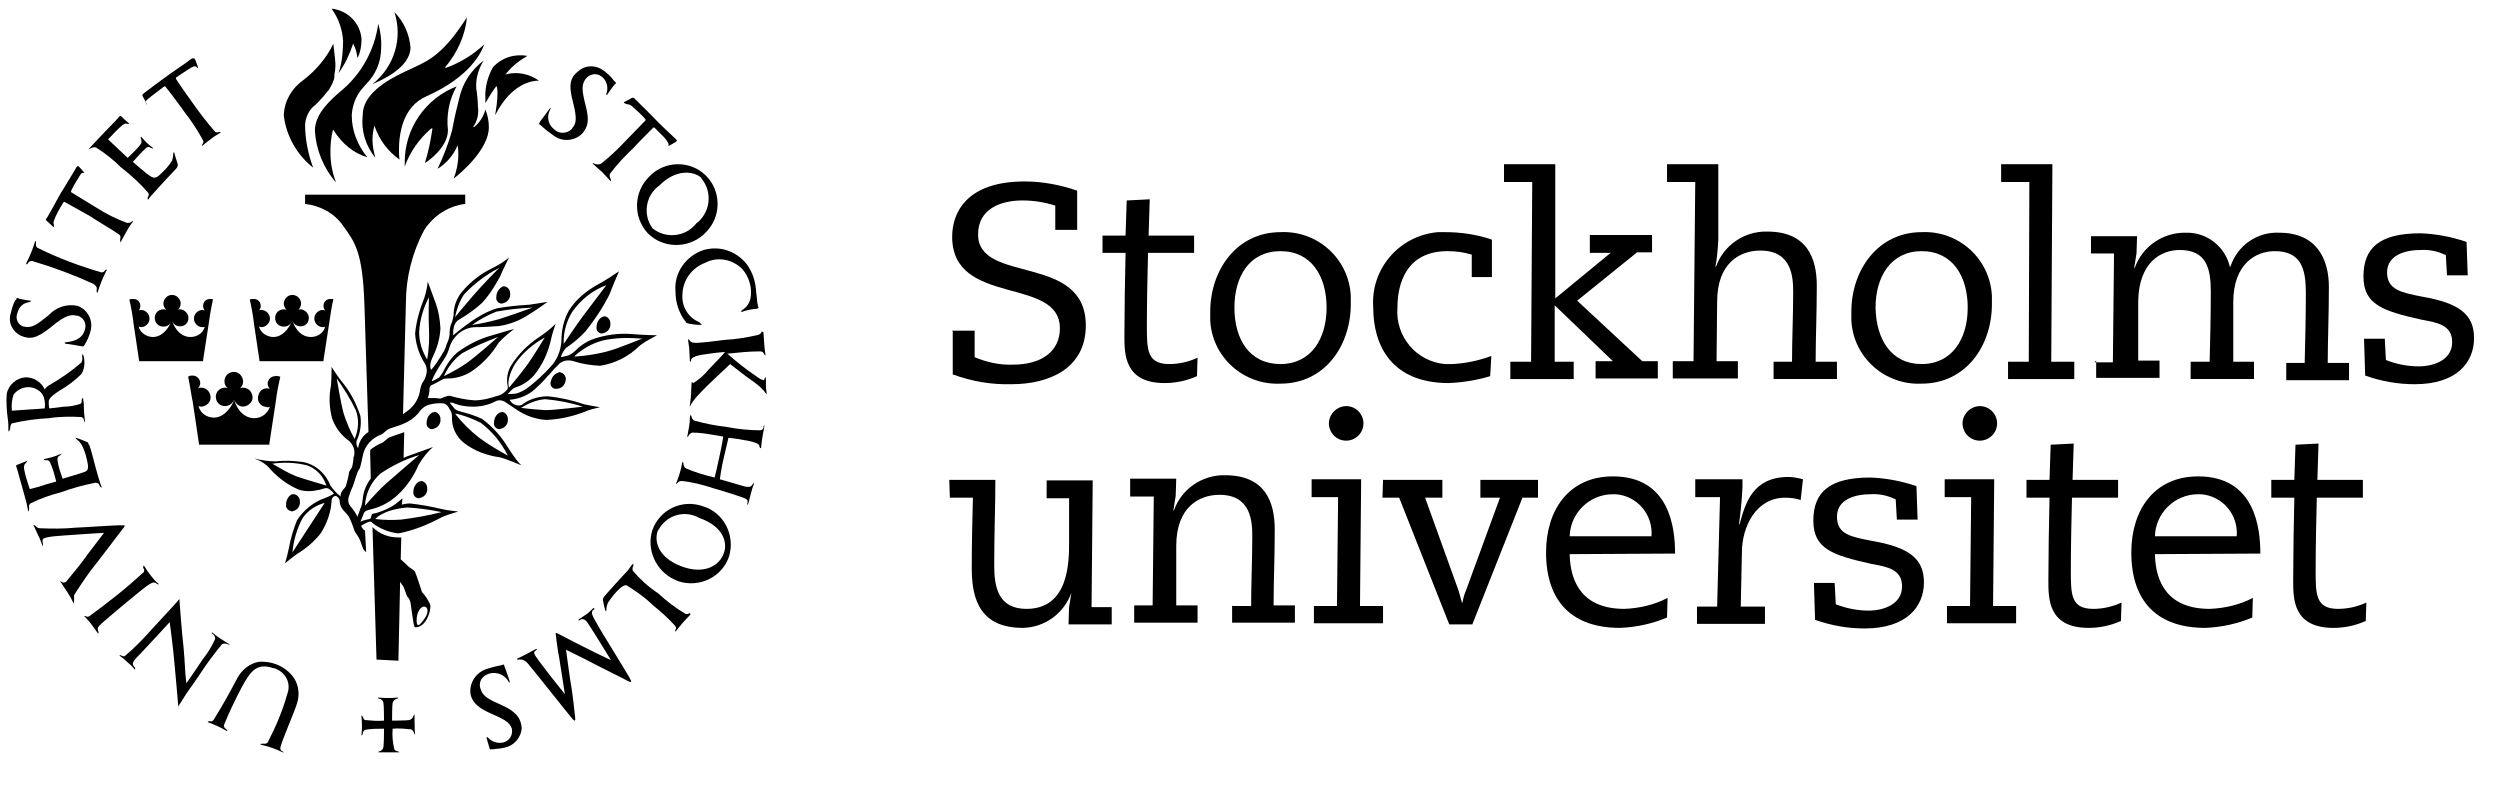 <?xml version="1.0" encoding="utf-8"?>
<!-- Generator: Adobe Illustrator 26.3.1, SVG Export Plug-In . SVG Version: 6.00 Build 0)  -->
<svg version="1.1" id="Logotyper" xmlns="http://www.w3.org/2000/svg" xmlns:xlink="http://www.w3.org/1999/xlink" x="0px" y="0px"
	 viewBox="0 0 434 138.9" style="enable-background:new 0 0 434 138.9;" xml:space="preserve">
<g id="Group_33" transform="translate(-337.004 -221)">
	<g id="Group_27" transform="translate(143.967)">
		<path id="Path_1187" d="M299.9,235.3c0.1,0.1,0.1,0.2-0.1,0.3c-0.2,0.2-1.3,1.7-1.4,1.9c-0.1,0.1-0.1-0.1-0.1-0.2
			c0.4-1.1,0.1-2.3-0.8-3c-0.9-0.7-2.1-0.5-2.8,0.4c0,0,0,0,0,0c-0.7,1-0.7,1.9,0,4.6c0.7,2.7,0.4,3.7-0.6,4.9
			c-1.3,1.3-3.5,1.5-5,0.3c-2-1.4-2-1.7-2.3-1.8c-0.2-0.1-0.2-0.3,0-0.6c0.3-0.4,1.5-2,1.7-2.3c0.1-0.2,0.2,0,0,0.3
			c-0.6,1.2-0.3,2.6,0.8,3.4c0.8,0.8,2.2,0.7,3-0.1c0-0.1,0.1-0.1,0.1-0.2c0.6-0.7,0.9-1.4,0.1-4.5c-0.9-3.3-0.3-4.4,1-5.4
			c1.3-1.1,3.1-1,4.4,0c0.5,0.4,1,0.8,1.4,1.3c0.2,0.2,0.2,0.3,0.3,0.4C299.9,235.3,299.9,235.2,299.9,235.3z"/>
		<path id="Path_1188" d="M195.9,272.8c0-0.1,0.2-0.1,0.3,0c0.7,0.2,1.4,0.3,2.1,0.4c0.4,0-0.2,0.3-0.4,0.3c-0.5,0.1-1.5,0.4-1.9,2
			c-0.3,0.9,0.2,1.9,1.1,2.2c0.1,0,0.1,0,0.1,0c1.4,0.3,2.2-0.3,4.3-2c1.3-1.4,3.2-2,5-1.6c1.7,0.6,2.7,2.4,2.3,4.2
			c-0.2,0.9-0.6,1.8-1.1,2.6c-0.1,0.2-0.2,0.3-0.6,0.2c-0.5-0.1-2.2-0.4-2.5-0.4c-0.6-0.1-0.3-0.3,0-0.3c0.9-0.1,2.8-0.4,3.2-2.3
			c0.3-1-0.3-2-1.3-2.3c-0.1,0-0.1,0-0.2,0c-0.9-0.2-1.8-0.2-4.3,1.9c-2.7,2.2-3.8,2.2-5.3,1.6c-1.5-0.7-2.3-2.3-1.8-3.9
			c0.2-0.8,0.4-1.6,0.8-2.3C195.9,273.1,195.9,272.9,195.9,272.8z"/>
		<path id="Path_1189" d="M278.2,351.1c-0.2,0-0.2-0.2-0.2-0.3c0,0-0.5-1.6-0.5-1.7c0-0.1,0.1-0.2,0.2-0.1c0.7,0.8,1.7,1.1,2.7,0.9
			c1.1-0.3,1.7-1.3,1.5-2.4c-0.4-1.2-1.5-1.7-4-2.8c-2.2-1-3-2.1-3.2-3.3c-0.2-1.9,1-3.7,2.9-4.3c1.9-0.6,2.3-0.5,2.7-0.7
			c0.3-0.2,0.3,0.4,0.4,0.5c0.2,0.5,0.7,2,0.8,2.3c0.1,0.3-0.1,0.4-0.2,0.1c-0.6-1.1-1.9-1.7-3.2-1.4c-1.7,0.5-1.9,1.7-1.7,2.5
			c0.3,0.9,0.4,1.6,3.5,2.9c3,1.3,3.6,2.6,3.7,4.1c-0.1,1.7-1.4,3.1-3,3.4c-0.5,0.1-1,0.2-1.5,0.2c-0.2,0-0.4,0.1-0.5,0.1
			C278.3,351,278.3,351.1,278.2,351.1z"/>
		<path id="Path_1190" d="M301.4,238.7c0.4-0.2,0.9-0.4,1.3-0.7c0.2-0.1,0.5,0,0.6,0.2c0.1,0.1,2.8,2.8,3.4,3.4
			c0.7,0.8,3.1,3,3.4,3.3s0.6,0.5,0.3,0.7c-0.3,0.2-1,0.6-1.2,0.7c-0.2,0.1-0.1,0-0.1-0.2c0-0.2-0.2-0.6-0.8-1.3
			c-0.7-0.7-1.5-1.5-1.6-1.6c-0.1-0.1-0.2-0.1-0.3,0c-0.2,0.2-2.9,2.9-3.4,3.5c-1.5,1.4-2.9,2.9-4.1,4.5c-0.1,0.6,0.1,0.7,0.1,0.8
			c0.1,0.1,0.2,0.6,0,0.4c-0.2-0.2-1.3-1.4-1.5-1.6c-0.3-0.2-1.3-1.2-1.5-1.3c-0.2-0.2,0-0.2,0.2-0.1c0.4,0.2,0.8,0.2,1.2,0
			c1.5-1.2,2.9-2.5,4.2-3.9c0.4-0.4,3.3-3.4,3.4-3.5c0.1-0.1,0.2-0.2,0-0.4c-0.7-0.8-1.5-1.5-2.3-2.2c-0.2-0.2-0.5-0.3-0.8-0.3
			C301.5,238.9,301.2,238.9,301.4,238.7z"/>
		<path id="Path_1191" d="M202.3,260.4c-0.3-0.3-0.9-0.8-1.2-1.1c-0.2-0.1-0.1-0.3,0.1-0.5c0.1-0.1,2-3.6,2.4-4.3
			c0.6-0.9,2.3-3.8,2.5-4.1c0.2-0.4,0.4-0.7,0.6-0.5c0.3,0.3,0.6,0.6,0.9,1c0.2,0.2,0.1,0.1-0.2,0.1s-0.5,0.5-1,1.3
			c-0.4,0.6-0.7,1.2-1,1.8c-0.1,0.2,0,0.3,0.2,0.4c0.2,0.1,3.4,2.1,4.1,2.5c1.7,1.1,3.5,2,5.4,2.7c0.6,0,0.6-0.1,0.7-0.2
			c0.2-0.1,0.5-0.2,0.3,0c-0.4,0.5-0.8,1.1-1.1,1.7c-0.3,0.5-0.9,1.6-1,1.8s-0.1-0.1-0.1-0.4c0-0.3,0.2-0.6-0.2-0.9
			c-0.8-0.6-4.4-2.7-4.9-3.1c-0.5-0.3-4.1-2.3-4.3-2.4c-0.2-0.1-0.3-0.3-0.5,0c-0.6,1-1.2,2-1.6,3.1c-0.1,0.2-0.1,0.5,0,0.7
			C202.4,260.4,202.4,260.5,202.3,260.4z"/>
		<path id="Path_1192" d="M218.5,239.1c-0.2-0.5-0.4-0.9-0.7-1.4c-0.1-0.2-0.1-0.2,0.2-0.5c0.1-0.1,3.3-2.5,3.9-2.9
			c0.9-0.7,3.8-2.6,4.1-2.9c0.3-0.3,0.7-0.4,0.9-0.1c0.1,0.3,0.5,1.2,0.5,1.4c0.1,0.3,0,0.1-0.3-0.1c-0.2-0.2-0.5-0.1-1.3,0.4
			c-0.8,0.5-2,1.3-2.1,1.4c-0.2,0.1-0.1,0.1-0.1,0.3c0.2,0.4,2.3,3.4,2.9,4.2c1.2,1.7,2.5,3.4,3.9,5c0.2,0.1,0.5,0.1,0.7,0
			c0.2,0,0.4,0,0.1,0.2s-1.2,0.7-1.5,1c-0.3,0.2-1.1,0.8-1.4,1.1c-0.3,0.3-0.2,0-0.1-0.2s0.3-0.3,0-0.8c-0.9-1.6-1.9-3.2-3.1-4.7
			c-0.3-0.5-3.1-4.2-3.3-4.4c-0.1-0.1-0.1-0.2-0.4,0c-0.2,0.2-2.4,1.8-2.7,2.1c-0.2,0.2-0.4,0.3-0.4,0.6
			C218.6,238.9,218.6,239.3,218.5,239.1z"/>
		<path id="Path_1193" d="M315.6,251.5c2.7,2.7,2.7,7.2-0.1,9.9c-0.1,0.1-0.3,0.3-0.4,0.4c-2.8,2.4-7,2.3-9.6-0.3
			c-2.6-2.8-2.5-7.2,0.3-9.9c2.6-2.7,7-2.8,9.7-0.2C315.5,251.4,315.6,251.5,315.6,251.5z M307.5,253.2c-2.4,1.7-2.9,5.1-1.2,7.4
			c0,0.1,0.1,0.1,0.1,0.1c2.3,1.8,5.7,1.4,7.5-0.9c2.4-1.8,2.9-5.3,1-7.7c-0.1-0.1-0.1-0.2-0.2-0.3
			C313.4,250.7,310.4,250.3,307.5,253.2L307.5,253.2z"/>
		<path id="Path_1194" d="M319.6,317.6c-1.2,3.6-5.2,5.5-8.8,4.3c-0.2-0.1-0.5-0.2-0.7-0.3c-3.2-1.5-4.9-5.2-3.8-8.6
			c1.3-3.6,5.2-5.4,8.8-4.1C318.7,310,320.7,313.9,319.6,317.6z M314.4,310.9c-2.5-1.4-5.6-0.5-7,2c-0.1,0.1-0.1,0.2-0.2,0.3
			c-0.6,1.8,0.1,4.6,4.1,6.1c3.9,1.5,6.8,0,7.5-2.6C319.1,315.7,319.2,312.6,314.4,310.9z"/>
		<path id="Path_1195" d="M314.5,277.4c-0.6,0-1.2-0.1-1.8-0.2c-0.4-0.1-0.5-0.1-0.6-0.3c-1.2-1.5-1.8-3.4-1.8-5.3
			c-0.3-3.2,1.8-6.2,4.9-7.2c2.8-0.8,5.7,0.2,7.5,2.5c1,1.4,1.5,3,1.6,4.7c0.1,1,0.2,1.6,0.2,1.9c0.1,0.5,0.1,0.7,0.2,0.8
			c0.1,0.1-0.1,0.3-0.3,0.3c-0.2,0-1,0.1-1.4,0.2c-0.3,0.1-0.9,0.2-1,0.3c-0.4,0.1-0.4,0-0.1-0.3c0.7-0.4,1.2-1.1,1.4-1.9
			c0.4-1.8-0.2-3.8-1.4-5.2c-1.7-1.7-4.3-2.2-6.4-1.1c-2.4,0.9-4,3.1-4,5.7c-0.1,2,1.1,3.9,2.9,4.6
			C314.8,277.3,315.1,277.4,314.5,277.4z"/>
		<path id="Path_1196" d="M325.6,279.1c0,0.5,0.2,2.9,0.3,3.3c0.1,0.5-0.1,0.3-0.2,0.1c-0.1-0.3-0.3-0.5-0.7-0.5
			c-1.9,0-3.8,0.2-5.7,0.4c1.6,1.4,3.2,2.7,5,3.9c0.4,0.3,0.8,0.6,1.3,0.7c0.1,0,0.1,0.1,0.1-0.1c0.1-0.2,0.3-0.9,0.3,0.1
			c0,0.3,0,1,0,1.2s0.1,0.7,0.1,0.8c0.1,0.6,0,0.5-0.4-0.1c-0.7-0.8-1.6-1.5-2.5-2.1c-0.5-0.3-3.4-2.6-3.4-2.6s-4.3,4-5.1,4.9
			c-0.6,0.6-1.2,1.3-1.7,2.1c-0.1,0.3-0.3,0.5-0.2,0.2c0-0.2,0.2-1.4,0.2-1.9c0-0.4,0.1-1.8,0.1-2c0-0.3,0.1-0.1,0.3,0
			c1-0.6,1.9-1.4,2.7-2.4c1-1,2.7-2.8,2.8-3c-1.4,0.1-2.8,0.3-4.1,0.5c-0.5,0.1-1,0.2-1.5,0.5c-0.2,0.1-0.3,0.3-0.3,0.5
			c0,0.2-0.2,0.3-0.2,0c0-0.2-0.1-1.4-0.1-1.9c0-0.4-0.2-1.4-0.2-1.6s0.1-0.3,0.2-0.1c0.1,0.2,0.2,0.3,0.4,0.4
			c0.5,0.2,1.1,0.2,5.8-0.4c1.9-0.1,3.7-0.4,5.5-0.8c0.5-0.1,0.8-0.3,0.9-0.7C325.4,278.8,325.6,278.3,325.6,279.1z"/>
		<path id="Path_1197" d="M325.7,295.2c-0.1,0.4-0.5,2.7-0.5,3.2c0,0.5-0.2,0.5-0.3,0.2c0-0.3-0.2-0.5-0.4-0.6
			c-0.7-0.3-1.5-0.5-2.3-0.6c-1.6-0.3-2.7-0.4-2.7-0.4s-0.5,2.1-0.8,3.4c-0.4,1.6-0.7,3.8-0.7,3.8l3.1,0.9c0.8,0.2,2.1,0.8,2.5,0.1
			c0.3-0.5,0.5-0.4,0.2,0.1c-0.1,0.2-0.7,2.4-0.8,2.9c-0.2,0.8-0.3,0.3-0.2,0.1c0-0.2,0.2-0.5-0.5-0.8c-0.7-0.3-3.2-1.1-5.3-1.7
			c-1.8-0.6-3.7-1.1-5.6-1.3c-0.5,0-0.6,0.2-0.7,0.3c-0.2,0.2-0.5,0.3-0.2-0.1c0.4-1,0.7-2,0.9-3c0.1-1,0.3-0.3,0.3-0.1
			c0,0.3,0.2,0.6,0.4,0.7c1.6,0.7,3.3,1.2,5,1.6c0,0,0.5-2,0.8-3.5c0.4-1.8,0.7-3.6,0.7-3.6s-1-0.2-1.7-0.3
			c-1.2-0.2-2.4-0.4-3.7-0.4c-0.3,0.1-0.5,0.3-0.6,0.5c-0.1,0.2-0.4,0.5-0.2-0.1c0.2-1,0.4-2,0.4-2.9c0-0.8,0.3-0.5,0.3-0.2
			c0,0.2,0.2,0.4,0.4,0.6c1.8,0.5,3.7,0.9,5.6,1.1c2,0.4,4,0.6,6,0.6c0.5-0.2,0.4-0.3,0.5-0.5C325.5,294.9,325.8,294.6,325.7,295.2z
			"/>
		<path id="Path_1198" d="M312.7,327.9c-0.8,0.8-1.5,1.6-2.2,2.5c-0.3,0.5-0.3,0.1-0.2-0.1c0.2-0.3,0.1-0.4-0.1-0.7
			c-1.2-1.3-2.5-2.5-3.9-3.6c-1.3-1.3-2.9-2.4-4.5-3.4c-0.3,0-0.5,0-1.1,0.5c-0.8,0.7-1.5,1.6-2.1,2.5c-0.2,0.4-0.3,0.9-0.3,1.3
			c0,0.3-0.1,0.3-0.2,0c-0.2-0.6-0.3-1.2-0.4-1.8c0-0.2,0.1-0.4,0.2-0.5c0.3-0.4,3.1-3.5,3.5-3.9c0.5-0.5,0.9-1,1.3-1.6
			c0.3-0.4,0.3-0.1,0.3,0.1c-0.2,0.3-0.2,0.6-0.1,0.9c1.3,1.5,2.7,2.8,4.4,3.9c1.5,1.4,3.1,2.6,4.8,3.6c0.2,0,0.5,0,0.6-0.2
			C312.8,327.5,313.1,327.6,312.7,327.9z"/>
		<path id="Path_1199" d="M295.9,327.8c0.1,0.4,1.5,2.8,3,5.2c1.5,2.5,3.2,5.2,3.4,5.6c0.4,0.8,0.5,1-0.3,0.6
			c-1.1-0.6-5.6-2.8-6.3-3.2c-0.7-0.4-4.4-2.2-4.4-2.2s0.8,6,0.9,6.3c0.1,0.3,0.7,5.3,0.7,5.6s0,0.6-0.4,0.2
			c-0.4-0.4-7.5-9.4-7.9-9.8c-0.3-0.3-0.6-0.5-1-0.6c-0.2,0-0.4,0-0.6,0c-0.2,0.1-0.3-0.1-0.1-0.2c0.3-0.1,2.8-1.4,3.1-1.6
			c0.2-0.1,0.4,0,0.1,0.2c-0.3,0.2-0.4,0.3-0.3,0.6c0.2,0.7,5.3,7,5.3,7s-0.9-5.7-1-6.4c-0.2-0.7-0.6-4.1-0.6-4.1s0-0.2,0.2-0.1
			c0.2,0.1,5.2,2.7,5.7,2.9c0.5,0.3,3.7,1.8,3.7,1.8s-2.8-4.6-4-6.4c-0.2-0.3-0.4-0.6-0.8-0.7c-0.4-0.1-0.5,0.1-0.7,0.2
			c-0.1,0.1-0.3-0.1,0.1-0.3c0.4-0.3,0.8-0.5,1.2-0.8c0.3-0.2,1-0.9,1.1-1c0.1-0.1,0.3,0,0.2,0.2
			C295.8,326.9,295.7,327.4,295.9,327.8z"/>
		<path id="Path_1200" d="M265,345.1c0,0.2,0,3,0.1,3.3c0,0.2-0.1,0.1-0.2-0.2c-0.1-0.3-0.3-0.5-0.6-0.6c-1-0.1-2.1-0.2-3.1-0.1
			c-0.1,1.2,0,2.4,0.3,3.6c0.3,0.3,0.4,0.3,0.5,0.3c0.1,0,0.5,0.2,0.3,0.2c-0.4,0-2.8,0-3.4,0c-0.4,0-0.2-0.1,0.1-0.2
			s0.5-0.3,0.6-0.7c0.1-1.1,0.1-2.2,0.1-3.2c-1.1,0-2.2,0-3.3,0.2c-0.2,0.1-0.4,0.4-0.4,0.7c0,0.2-0.3,0.4-0.2,0.1c0.1-1,0.1-2,0-3
			c-0.1-0.4,0-0.3,0.2-0.1c0.2,0.3,0.1,0.5,0.4,0.6c1.1,0.1,2.2,0.2,3.3,0.1c0,0,0-2.7-0.1-3.1c-0.1-0.4-0.3-0.6-0.7-0.7
			c-0.2,0-0.4-0.2-0.1-0.2c1.1,0.1,2.2,0.1,3.2,0c0.3,0,0.1,0.2-0.1,0.2c-0.3,0.1-0.6,0.3-0.7,0.7c-0.1,0.4-0.1,3.1-0.1,3.1
			s2.5,0,3-0.1c0.3-0.1,0.6-0.3,0.7-0.7C264.9,345.1,265.1,344.9,265,345.1z"/>
		<path id="Path_1201" d="M242.1,351.6c-1.2-0.6-2.4-1-3.7-1.3c-0.4-0.1,0-0.2,0.2-0.2c0.3,0,0.6,0.1,0.9-0.2
			c1.4-2.7,2.6-5.5,3.4-8.4c0.7-1.8-0.2-3.7-2-4.4c-0.1-0.1-0.3-0.1-0.4-0.1c-2.9-1-4,0.5-5.6,3.5c-1.1,2.1-2.1,4.2-3,6.4
			c0,0.2,0.1,0.5,0.3,0.6c0.3,0.2,0.4,0.5,0.2,0.4c-1-0.6-2.1-1.1-3.2-1.5c-0.2-0.1-0.1-0.2,0.3-0.2c0.3,0.1,0.4,0,0.6-0.2
			c1.5-2.4,2.9-4.9,4.2-7.4c0.8-1.4,2.1-2.4,3.6-2.7c2.4-0.2,4.7,0.8,6.1,2.7c0.9,1.3,1.1,3,0.6,4.5c-0.3,1.2-2.9,7-2.9,7.8
			c0,0.2,0.1,0.4,0.3,0.5C242.3,351.5,242.4,351.7,242.1,351.6z"/>
		<path id="Path_1202" d="M224,343.8c0,0-0.5-5.9-0.7-7.9c-0.2-2.4-0.8-6.9-0.8-6.9s-4.6,5-5.2,5.6c-0.6,0.6-1.2,1.2-1.2,1.6
			c0,0.2,0.1,0.5,0.3,0.6c0.1,0.1,0.2,0.5,0,0.4c-0.4-0.5-0.8-0.9-1.3-1.3c-0.4-0.4-0.8-0.7-1.2-1c-0.3-0.2,0.1-0.2,0.2-0.1
			c0.2,0.1,0.4,0.2,0.6,0.1c1.8-1.5,3.4-3.2,5-5c1.2-1.3,4-4.3,4.3-4.7c0.2-0.3,0.2-0.2,0.2,0.1c0,0.4,0.5,6.4,0.6,7.1
			c0.1,0.6,0.4,4.7,0.4,5.2c0,0.5,0.2,2,0.2,2s2.1-3,2.8-4.1c0.9-1.1,1.6-2.3,2.2-3.6c0-0.4-0.2-0.7-0.5-0.9c-0.1-0.1-0.2-0.3,0-0.2
			c0.9,0.8,1.9,1.4,2.9,2c0.4,0.2-0.2,0.1-0.3,0c-0.3-0.1-0.6-0.1-0.9,0c-1.3,1.6-2.6,3.3-3.7,5c-0.5,0.8-2.1,3-2.5,3.6
			c-0.4,0.6-1.2,1.9-1.4,2.2C224.1,344.2,224,344.2,224,343.8z"/>
		<path id="Path_1203" d="M218.1,319.3c0.3,0.5,0.7,1.1,1.1,1.6c0.4,0.5,0.8,1,1.3,1.4c0.3,0.2-0.1,0.2-0.3,0
			c-0.2-0.2-0.5-0.3-1.2,0.1c-0.9,0.5-8.4,6.8-8.7,7.2c-0.4,0.4-0.3,0.6-0.2,1c0.1,0.3,0,0.5-0.1,0.3c-0.7-1-1.4-2-2.2-2.8
			c-0.3-0.2,0-0.2,0.2-0.1c0.2,0.1,0.3,0.1,0.5,0c3.3-2.4,6.5-4.9,9.5-7.7c0.1-0.2,0.1-0.5-0.1-0.7
			C217.9,319.4,217.9,319,218.1,319.3z"/>
		<path id="Path_1204" d="M211.5,268c-0.6,1.2-1.1,2.4-1.5,3.7c-0.1,0.3-0.2,0-0.2-0.3c0.1-0.4,0.1-0.6-0.5-1.1
			c-3.5-1.6-7-2.9-10.7-4c-0.3,0-0.6,0.1-0.7,0.4c-0.1,0.2-0.4,0.3-0.3,0c0.6-1.2,1.1-2.4,1.5-3.7c0.1-0.4,0.2,0,0.2,0.2
			c-0.1,0.3,0,0.6,0.2,0.8c3.6,1.8,7.4,3.2,11.2,4.3c0.5-0.1,0.4-0.2,0.6-0.4C211.4,267.8,211.8,267.7,211.5,268z"/>
		<path id="Path_1205" d="M208.2,317.3l2.9-3.8c0,0-5,0.3-6.1,0.4c-1.1,0.1-4.2,0.2-4.5,0.7c-0.2,0.3,0,0.7,0,0.8
			c0,0.2,0,0.6-0.1,0.3c-0.1-0.2-0.4-1.2-0.8-1.9c-0.3-0.6-0.6-1.4-0.7-1.5c-0.2-0.2,0.1-0.2,0.3,0c0.2,0.2,0.4,0.4,0.7,0.4
			c2.1,0.1,4.2,0.1,6.3-0.1c0.9,0,7.5-0.5,8.1-0.4c0.3,0,0.6-0.1,0.2,0.4c-0.2,0.3-4.2,5.5-4.5,5.9c-1.5,1.8-2.8,3.8-4.1,5.8
			c0,0.3,0,0.5,0,0.8c0,0.2,0,0.8-0.1,0.6c-0.6-1.3-1.4-2.4-2.2-3.6c-0.3-0.4,0.1-0.1,0.3,0c0.2,0.1,0.4,0,0.6-0.1
			C205.8,320.4,207.1,318.9,208.2,317.3z"/>
		<path id="Path_1206" d="M208.6,298.4c0.2,0.5,0.8,2.9,1.1,4c0.1,0.4,0.8,2.8,1,3.2c0.1,0.2-0.3-0.1-0.4-0.3c0-0.2-0.1-0.3-0.3-0.4
			c-0.1-0.1-0.3-0.1-0.4-0.1c-2,0.4-3.9,0.9-5.8,1.6c-1.9,0.5-3.7,1.1-5.5,2c-0.2,0.2-0.3,0.5-0.2,0.8c0,0.2-0.1,0.9-0.2,0.4
			c-0.1-0.7-0.3-1.5-0.5-2.2c-0.3-1-1.4-5.1-1.5-5.3c-0.1-0.2-0.1-0.3,0.1-0.4c0.5-0.2,1-0.4,1.5-0.6c0.4-0.2,0.2,0.1,0,0.3
			c-0.2,0.2-0.3,0.3-0.3,0.9c0.2,1.2,0.6,2.4,1,3.6c0,0,1.7-0.4,2.2-0.6s2.4-0.7,2.4-0.7c-0.3-1.2-0.6-2.3-1.1-3.4
			c-0.3-0.4-0.4-0.3-0.7-0.3c-0.2,0-0.5-0.1-0.3-0.2c1-0.2,2-0.5,2.9-0.9c0.3-0.2,0,0.2-0.2,0.3c-0.3,0.1-0.4,0.4-0.4,0.7
			c0.1,0.6,0.2,1.2,0.4,1.8c0.1,0.3,0.5,1.5,0.5,1.5s3.1-0.9,3.6-1.1c0.5-0.2,0.9-0.2,0.8-1.3c-0.2-1.2-0.5-2.4-1.1-3.5
			c-0.2-0.3-0.4-0.6-0.7-0.8c-0.1-0.1-0.5-0.4-0.3-0.4c0.7,0.2,1.4,0.5,2.1,0.8C208.4,298.1,208.5,298.3,208.6,298.4z"/>
		<path id="Path_1207" d="M223.6,250.3c-0.4,0.4-3.1,3.3-3.8,4.1c-0.3,0.3-0.9,1-1,1.2c-0.1,0.2-0.2-0.2-0.1-0.4
			c0.2-0.2,0.2-0.5,0.1-0.7c-1.4-1.6-3-3.1-4.7-4.4c-1.3-1.3-2.8-2.5-4.4-3.5c-0.3-0.1-0.6,0-0.8,0.1c-0.2,0.1-0.6,0.3-0.3,0
			c0.3-0.3,0.7-0.8,1.4-1.5c0.7-0.8,3.6-3.7,3.7-3.9c0.1-0.2,0.2-0.2,0.4-0.1c0.4,0.4,0.7,0.7,1.2,1.1c0.4,0.3,0,0.2-0.2,0.2
			c-0.2-0.1-0.3-0.1-0.8,0.2c-0.9,0.8-1.7,1.6-2.5,2.5l3.4,3.2c0,0,2.4-2.2,2.4-2.7c0-0.2,0-0.4-0.1-0.6c-0.1-0.2,0-0.5,0.1-0.3
			c0.6,0.7,1.2,1.3,1.9,1.8c0.3,0.2-0.1,0.2-0.2,0.1c-0.3-0.1-0.3-0.3-0.8-0.1c-0.9,0.8-1.6,1.6-2.4,2.5c0,0,2.4,2.1,2.9,2.4
			c0.6,0.4,1,0.5,1.6,0c0.9-0.8,1.7-1.6,2.3-2.6c0.1-0.3,0.2-0.7,0.2-1.1c0-0.2,0.1-0.5,0.2-0.3c0,0.2,0.5,1.7,0.6,2
			C223.9,250,223.8,250,223.6,250.3z"/>
		<path id="Path_1208" d="M207.6,291.9c0,0.3,0.1,1.7,0.2,2.3c0.1,0.3-0.2-0.1-0.2-0.3c0-0.2-0.2-0.4-0.4-0.5
			c-1.9-0.1-3.8-0.1-5.7,0.2c-2.1,0.1-4.3,0.4-6.4,0.9c-0.2,0.2-0.3,0.5-0.3,0.9c0,0.2-0.3,0.8-0.3,0.3c0-0.3,0-1.5-0.1-1.9
			c-0.2-1.5-0.3-3-0.2-4.4c0.3-1.6,1.7-2.8,3.3-2.9c1.4,0,2.7,0.8,3.3,2.1c0.2-0.3,0.5-0.6,0.9-0.8c1.9-1.1,3.8-2.4,5.5-3.9
			c0.1-0.3,0.2-0.6,0.1-0.9c0-0.5,0.1-0.9,0.3,0c0.2,1,0.1,2-0.4,2.9c-1.1,1.1-2.4,2.1-3.8,2.9c-0.6,0.4-1.9,1.2-1.9,1.9
			c0,0.4,0,0.8,0.1,1.2c0,0,2-0.2,2.5-0.3c1,0,2-0.2,2.9-0.5c0.2-0.1,0.3-0.4,0.2-0.6c0-0.2,0.3-0.8,0.3,0
			C207.6,290.8,207.6,291.6,207.6,291.9z M199.6,288.7c-1.4-0.9-3.2-0.5-4.2,0.8c-0.3,0.9-0.4,1.8-0.3,2.8l2.8-0.2
			c0.4,0,2.9-0.2,2.9-0.2S201.2,289.6,199.6,288.7L199.6,288.7z"/>
		<path id="Path_1209" d="M256.8,248.3c-1.7-2.1-2.7-4.6-2.7-7.3c0.1-1.7,0.7-3.3,1.8-4.6l0.7-0.8c1.6-1.6,2.6-3.8,2.6-6.2
			c0.1-1.4-0.1-2.9-0.5-4.3c-0.6,4.6-3,8.9-6.6,11.8c-1.6,1.4-4.4,3.8-4.4,6.8c0.2,3.3,1.5,6.5,3.7,9c-0.7-1.7-1-3.5-1-5.3
			c0-1.2,0.1-2.5,0.4-3.7l0.1-0.2l0.1,0.2C252.4,245.9,254.4,247.6,256.8,248.3z"/>
		<path id="Path_1210" d="M257.7,235.6c1.4-0.6,6.6-2.8,6.6-6.4c-0.2-2.3-1.2-4.5-2.8-6.1C263,227.6,261.5,232.6,257.7,235.6z"/>
		<path id="Path_1211" d="M277.1,228.7c-1.9,1.8-4.2,3.2-6.7,4.1l-0.1-0.1c2.1-2.5,3.5-5.5,3.8-8.7c-4.1,6.4-6.6,7.5-9.4,8.8
			l-1.3,0.6c-3.4,1.6-7.4,4-7.4,7.6c-0.3,2.7,0.5,5.3,2.2,7.4c-0.3-1.1-0.5-2.1-0.5-3.2c0-0.7,0.1-1.5,0.3-2.2l0.1-0.3l0,0.3
			c0.8,2.3,2.3,4.3,4.3,5.7c-0.1-0.6-0.1-1.2-0.1-1.7c0-2.7,0.6-7.5,4.8-9.3C274.7,234.3,276.6,230.1,277.1,228.7z"/>
		<path id="Path_1212" d="M270.8,243.6c-0.3-2.6,0.2-5.3,1.5-7.6c-5.4,2.1-9,7.3-9,13.1c0,0.3,0,0.6,0,0.8c0.9-2.5,2.5-4.8,4.6-6.6
			l0.1,0l0.1,0c0,0,0,0,0,0.1c-0.3,2-0.7,4-1.3,5.9C267.5,248.9,270.8,246.5,270.8,243.6z"/>
		<path id="Path_1213" d="M277.9,243.1c0-1.1-0.2-2.1-0.6-3.1c-0.3,1.2-1,2.3-2,3.1l0,0l-0.1-0.1c0.7-1,1-2.3,0.8-3.5
			c0-0.9-0.1-1.7-0.2-2.6c-0.1-0.4-0.1-0.7-0.1-1.1c0-1.5,0.5-3,1.3-4.3c-2.1,1.6-3.6,3.8-4.2,6.4c-0.4,1.6-0.8,3.2-1.1,4.8
			c-0.1,0.6-0.2,1.1-0.4,1.7c-0.6,2-1.4,4-2.3,5.9c1.5-0.9,2.7-2.3,3.4-3.9l0.1-0.2l0,0.2c0.1,0.5,0.1,1,0.1,1.5
			c0,1.4-0.3,2.8-0.8,4.1C273.1,251,277.9,246.9,277.9,243.1z"/>
		<path id="Path_1214" d="M286.6,235c-1.7-1.2-3.8-1.6-5.7-1.1l-0.2,0.1l0.2-0.2c1-1.3,2.3-2.3,3.7-3.1c-2.2-0.4-4.5,0.3-6,2
			c-0.9,1.6-1.4,3.5-1.3,5.3c0,0.4,0,0.7,0,0.9c1.7-2.9,1.9-2.9,1.9-2.9l0.1,0v0.1c0.1,0.4,0.1,0.7,0.1,1.1c0,1.3-0.2,2.5-0.4,3.8
			C281.9,235.3,285.6,235,286.6,235z"/>
		<path id="Path_1215" d="M262.2,335.7l0.3-13.7c0.2,0.3,0.4,0.6,0.6,0.9c0.2,0.5,0.4,1.1,0.6,1.6c0.3,0.3,0.5,0.7,0.6,1.1
			c0.1,0.7,0.4,2.9,0.5,3.4c0.1,0.5,0.1,0.9,0.4,0.9c1.8,0,2.8-3,2.5-4c-0.4-0.8-0.8-1.5-1.4-2.1c0,0-1-3.1-1.2-3.5
			c-0.2-0.4-0.9-0.7-1.1-0.9c-0.1-0.1-0.7-0.7-1.4-1.3l0.1-3.8c-0.2,0-0.4,0-0.6,0c-1.6,0-3.2-0.6-4.4-1.8l0.7,23L262.2,335.7z
			 M266.8,328.3c-0.8,1.1-0.9,1.2-1.2,1.2c-0.3,0-0.3-1.2-0.1-1.9c0.2-0.6,0.6-1.3,1.2-1.3C267.2,326.3,267.6,327.1,266.8,328.3
			L266.8,328.3z"/>
		<path id="Path_1216" d="M292.6,283.7c1.5,0.5,3,0.7,4.6,0.8c2.6-0.4,5-1.6,6.9-3.5c0.9-0.7,1.9-1.2,3-1.8c0,0-1.9,0-4.3-0.2
			c-2.2-0.2-4.5,0.1-6.6,0.8c-1.2,0.4-2.3,1.1-3.2,2c-0.4,0.4-0.8,0.7-1.3,0.9c-0.7,0.2-1.3,0.3-1.3,0.3c0.2-0.6,0.5-1.2,0.9-1.6
			c1.2-0.8,2.4-1.8,3.4-2.9c1.6-2,3-4.1,4.2-6.5c0.2-0.7,1.6-3.9,1.6-3.9c-1.2,0.8-2.4,1.6-3.7,2.3c-2,1.1-3.8,2.6-5,4.5
			c-0.9,1.6-1.3,3.4-1.3,5.3c-0.1,1.7-0.8,3.4-2,4.6c-1.1,1.2-2.4,2.4-3.7,3.4c-0.6,0.5-1.4,0.9-2.1,1.1c-0.5,0.1-1,0.1-1.5,0.1
			c0,0,0.7-0.9,1.2-1.1c1.3-0.4,2.4-1.1,3.3-2.1c1.5-1.8,2.5-4,3-6.3c0.1-0.7,0.8-2.7,0.8-2.7c-0.9,0.9-1.9,1.7-3,2.4
			c-1.9,1.3-3.5,2.9-4.7,4.8c-0.7,1.1-0.9,2.5-0.6,3.8c0,0.3-0.1,0.5-0.6,0.9c-0.4,0.4-1,0.6-1.5,0.7c-1.2,0.4-2.4,0.7-3.7,0.7
			c-1.5-0.1-2.9-0.4-4.3-0.8c-0.5,0-1.3,0.4-1.6,0.5c-0.3,0-0.6-0.1-0.9-0.1c-0.3,0-1.3,0-1.3,0c0.2-0.5,0.3-1.1,0.3-1.6
			c0-0.2,0.1-0.6,0.5-0.7c0.6-0.3,1.2-0.6,1.7-0.9c0.3-0.2,0.7-0.2,1-0.2c1.4,0,2.7-0.4,3.9-1.1c2-1.3,3.7-3.1,4.9-5.1
			c0.8-0.9,1.8-1.7,2.7-2.4c0,0-1.8,0.5-3.8,1.1c-2.2,0.6-4.2,1.6-6.1,3c-0.8,0.7-1.5,1.6-2,2.5c-0.3,0.6-0.6,1.2-1.1,1.8
			c-0.3,0.2-1.3,0.8-1.3,0.6c0.2-0.5,0.4-0.9,0.6-1.3c0.2-0.4,1-1.7,1.5-2.4c0.4-0.6,0.7-1.2,0.9-1.9c0.2-0.7,0.5-1.3,0.9-1.8
			c0.8-1.1,2.1-1.8,3.4-1.9c1.5,0,2.9-0.1,4.4-0.2c1.9-0.3,3.7-1,5.3-2.1c0.6-0.3,3.1-2.1,3.1-2.1s-2.4,0.4-3.2,0.5
			c-1.8,0.1-3.7,0.3-5.5,0.6c-1.7,0.5-3.3,1.4-4.7,2.4c-1,0.7-2,1.5-3,2.3c0-0.4,0-0.9,0.1-1.3c0.1-0.6,0.4-1.1,0.9-1.4
			c1.4-0.8,2.8-1.8,4-2.9c1.3-1.4,2.3-3,3.2-4.7c0.2-0.6,1.5-3.2,1.5-3.2c-0.8,0.7-1.8,1.3-2.8,1.8c-2.1,1-3.9,2.4-5.4,4.2
			c-0.8,1-1.3,2.2-1.4,3.5c0,0.6-0.1,1.1-0.3,1.7c-0.3,0.6-0.4,1.2-0.4,1.8c0,0.7-0.2,1.4-0.5,2c-0.1,0.4-0.3,0.9-0.5,1.3
			c-0.2,0.2-0.3,0.5-0.5,0.8c-0.5,0.8-1,1.6-1.7,2.4c0,0-0.5-0.6,0.2-2.1c0.8-1.6,1.3-3.3,1.4-5.1c-0.1-1.5-0.3-2.9-0.8-4.3
			c-0.3-0.8-1.4-3.8-1.4-3.8c-0.1,0.9-0.3,1.9-0.6,2.8c-0.8,2-1.4,4.1-1.6,6.2c0.1,1.7,0.6,3.4,1.5,4.9c0.4,0.5,0.6,1.2,0.5,1.9
			c-0.1,0.6-0.3,1.2-0.7,1.7c-0.3,0.5-0.4,1.1-0.5,1.7c-0.3,1.4-1.2,2.7-2.5,3.5c-0.1,0.1-0.2,0.2-0.4,0.3l0.5-19.3
			c0-4.4,1.1-8.8,3.2-12.7c0.3-0.5,0.5-0.7,0.5-0.7c1.6-2.1,4-3.5,6.6-3.8v-1.6c0,0-12.1,0-14.5,0h0c-2.3,0-13.3,0-13.3,0v1.6
			c2.6,0.3,5.1,1.6,6.6,3.8c2.1,2.9,3.4,4.6,3.7,13.7l0.7,22.1c-1,0.6-1.6,1.6-1.8,2.8c-0.3-0.4-0.4-1-0.2-1.4
			c0.6-1.3,0.8-2.8,0.6-4.2c-0.7-2.1-1.7-4.1-3.1-5.8c-0.7-0.8-1.9-2.7-1.9-2.7s0,1.8-0.1,3.2c-0.4,1.9-0.3,3.9,0.2,5.8
			c0.6,1.6,1.6,2.9,3,3.9c0.4,0.4,0.7,0.9,0.8,1.4c0.1,0.5,0.1,1-0.1,1.4c0,0.5-0.1,1-0.2,1.5c-0.1,0.5-0.6,0.8-0.6,1.3
			c-0.1,0.7-0.3,1.4-0.5,2.1c-0.1,0.4-0.4,0.5-0.7,1c-0.2,0.3-0.3,0.6-0.2,0.9c-0.7-0.5-1.3-1.2-1.8-1.9c-0.8-2.1-2.6-3.7-4.8-4.1
			c-1.5-0.2-3.1-0.3-4.6-0.1c-1.3,0-2.6-0.2-3.8-0.5c1.1,0.4,2.1,1,2.8,1.9c1.4,1.5,3,2.7,4.9,3.5c1.2,0.4,2.5,0.3,3.7,0
			c0.5-0.1,0.9-0.4,1.4-0.2c0.4,0.2,0.7,0.5,1,0.9c0,0-0.8,0.5-1.4,0.7c-2.1,0.7-3.8,2.1-5,3.9c-0.6,1.5-1.1,3.1-1.4,4.8
			c-0.2,0.9-0.4,1.8-0.7,2.7c0,0,1.2-1,2.2-1.7c1.5-0.9,2.9-2.1,4-3.5c1.1-1.7,1.8-3.7,1.9-5.7c0-0.4,0.3-0.8,0.7-0.8
			c0.4,0.1,0.7,0.5,0.7,0.9c0,0.5,0.2,1,0.5,1.4c0.2,0.3,0.7,0.7,1.1,1.3c0.4,0.8,0.7,1.6,1,2.5c0.3,0.6,0.4,0.5,0.8,1.3
			c0.4,0.8,0.4,1.2,0.7,1.8c0.4,0.6,0.5,0.5,0.5,0.5l-0.2-3.7c-0.1-0.1-0.2-0.1-0.3-0.2c-0.1-0.2-0.3-0.4-0.4-0.6
			c0,0,0.6-0.4,1.1-0.6c0.3-0.2,0.7-0.2,0.9,0.1c1.3,1,2.8,1.6,4.5,1.8c2.6-0.5,5.1-1.5,7.5-2.8c0.9-0.4,1.9-0.7,2.9-1
			c0,0-2.1-0.2-3.2-0.5c-1.7-0.4-3.4-0.7-5.2-0.9c-0.5,0-1,0.1-1.4,0.2l0.1-1.1c0,0-0.9,0.8-1.2,1c-0.7,0.5-1.5,0.9-2.3,1.2
			c-0.5,0.2-1.1,0.4-1.7,0.5c0,0-0.1-0.1-0.2,0.4c-0.1,0.5-0.2,0.5-0.8,0.6c-0.4,0.1-0.8,0.2-1.1,0.4c0,0,0.5-1.3,0.6-1.5
			c0.1-0.2,0.2-0.4,0.9-0.6c1.9-0.4,3.6-1.3,5-2.6c1.6-1.5,2.8-3.3,3.6-5.2c0.7-1.2,1.5-2.2,2.5-3.1c0,0-1.6,0.6-4.7,1.7
			c-0.1,0.1-0.3,0.1-0.4,0.2l0.1-4l0,0V296l-0.2,0.1c-0.5,0.2-1.8,0.6-2.3,0.8s-0.9,0.8-1.4,1c-0.7,0.3-1.4,0.7-2,1.2l0,0.7l0,0
			l0.1,4.3c-0.8,1-1.3,2.3-1.4,3.6c-0.1,0.8-0.2,1.2-0.4,1.6c-0.2,0.5-0.3,0.9-0.5,1.4c-0.3-0.6-0.7-1.2-1.2-1.8
			c-0.4-0.4-0.5-1.1-0.3-1.7c0.2-0.6,0.4-1.2,0.7-1.8c0.3-0.8,0.7-2.4,1-2.8c0.2-0.5,0.1,0.5,0.7-2.4c0.3-1.8,1.6-3.2,3.3-3.8
			c0.4-0.2,0.8-0.8,1.4-1c0.5-0.2,1.9-0.6,2.3-0.8c1-0.4,1.9-1,2.6-1.8c0.4-0.6,0.9-1.1,1.5-1.4c0.8-0.3,1.6-0.4,2.4-0.4
			c1.2-0.1,1.4,0.8,1.7,1.2c0.2,0.3,0.3,0.7,0.3,1.1c-0.1,1.8,0.7,3.5,2.1,4.6c1.8,1.4,4,2.2,6.3,2.5c1.1,0.3,3.7,1.4,3.7,1.4
			s-0.5-0.2-2.3-3c-1.2-2-2.7-3.7-4.6-5.1c-1.1-0.5-2.3-0.9-3.5-1.2c-0.4-0.1-0.8-0.2-1.2-0.5c-0.3-0.4-0.6-0.7-0.9-1.1
			c0.2,0,0.3,0,0.5,0c1.1,0.5,2.3,0.7,3.5,0.7c1.4,0,2.8-0.3,4.1-1c0.5-0.2,1-0.1,1.4,0.1c0.5,0.3,1,0.7,2.1,1.4
			c1.6,1.1,3.4,1.7,5.2,1.8c2.3-0.1,4.5-0.6,6.6-1.4c0.9-0.4,1.8-0.6,2.7-0.8c0,0-1.8-0.3-2.7-0.5c-2.1-0.7-4.2-1.2-6.4-1.4
			c-1.4,0-2.9,0.4-4.1,1.2c-0.4,0.4-0.9,0.5-1.4,0.3c-0.5-0.1-0.9-0.5-1.1-0.9c1.4-0.1,2.8-0.6,4-1.5c0.9-0.8,1.8-1.6,2.6-2.6
			c0.5-0.4,0.8-1,1.8-1.9C290.5,283.6,291.6,283.4,292.6,283.7z M297.7,280.1c2.3-0.5,4.6-0.5,6.9-0.3c-0.6,0.1-4.1,1.7-6.5,2.3
			c-1.7,0.4-3.5,0.7-5.3,0.8l0-0.1C294.1,281.6,295.8,280.6,297.7,280.1z M292.4,275.1c1.5-2.1,3.5-3.7,5.9-4.6c0,0-3,4-4,5.3
			c-1,1.3-3.4,4.9-3.4,4.9C290.8,278.7,291.4,276.7,292.4,275.1L292.4,275.1z M282.5,284.1c1.3-1.9,3.1-3.4,5.1-4.5
			c0,0-2.1,3.5-3.3,5.1c-1.2,1.6-2.9,3.6-2.9,3.6S280.8,286.9,282.5,284.1L282.5,284.1z M273.3,282.3c2-1.1,4.1-2,6.2-2.8
			c0,0-3.6,3.2-5.4,4.5c-1.3,0.9-2.6,1.6-4,2.3C270.8,284.7,271.9,283.3,273.3,282.3L273.3,282.3z M279.2,275.1
			c2.1-0.4,4.2-0.6,6.3-0.7c0,0-4.2,1.5-5.8,2c-1.5,0.4-3.1,0.8-4.7,1C276.2,276.5,277.7,275.7,279.2,275.1L279.2,275.1z
			 M273.6,272.1c1.8-1.9,3.8-3.4,6.1-4.6c0,0-2.7,2.7-4.6,4.9s-3.1,3.7-3.1,3.7l0,0.1C272.3,274.7,272.8,273.3,273.6,272.1
			L273.6,272.1z M267.2,283.4c-0.9-1.4-1.4-3.1-1.4-4.7c0.1-2.1,0.7-4.2,1.7-6.1c0,0-0.1,3.4,0,5.4
			C267.6,279.7,267.5,281.6,267.2,283.4L267.2,283.4z M244.5,303.7c-1.5-0.6-2.8-1.4-4.2-2.2c2-0.3,4.1-0.2,6.1,0.3
			c1.6,0.6,2.8,1.9,3.3,3.5C249.8,305.3,246.2,304.3,244.5,303.7L244.5,303.7z M243.8,316.9c0.2-2.1,0.8-4.2,1.8-6
			c0.9-1.3,2.3-2.2,3.8-2.6L243.8,316.9z M263.7,309.1c2,0.1,4.1,0.4,6,0.8c-2.3,0.6-4.7,1-7,1.3c-1.5,0.1-3,0.1-4.5-0.1
			C258.2,311.1,259.4,309.5,263.7,309.1L263.7,309.1z M259.1,303.2c2.1-1.4,4.3-2.5,6.7-3.2c0,0-4,3.4-5.7,4.9
			c-1.3,1.2-2.5,2.5-3.7,3.9C256.5,306.6,257.5,304.6,259.1,303.2L259.1,303.2z M254.6,297.2c-0.8-1.4-1.4-2.9-1.9-4.4
			c-0.5-1.8-1.2-6.1-1.2-6.1c1.2,1.7,2.4,3.6,3.3,5.5C255.4,293.8,255.3,295.6,254.6,297.2L254.6,297.2z M272.1,292.8
			c1.5,0.3,3,0.9,4.4,1.6c2,1.5,3.6,3.5,4.7,5.7c-1.8-1-3.5-2-5.1-3.2c-1.5-1.2-2.8-2.5-4-4V292.8z M287.7,290.3
			c2.2,0.2,4.4,0.6,6.5,1.3c0,0-4.9,0.6-6.5,0.6c-1.4-0.1-2.8-0.2-4.2-0.4C284.8,291,286.2,290.4,287.7,290.3L287.7,290.3z"/>
		<path id="Path_1217" d="M280.2,270.8c-0.7,0.4-1,1.1-1,1.8c-0.1,0.5,0.3,1,0.8,1.1c0.2,0,0.3,0,0.5-0.1c0.7-0.2,1.2-0.9,1.1-1.7
			c0-0.6-0.5-1.2-1.1-1.2C280.4,270.7,280.3,270.7,280.2,270.8z"/>
		<path id="Path_1218" d="M297.6,276c-0.7,0.4-1,1.1-1,1.8c-0.1,0.5,0.3,1,0.8,1.1c0.2,0,0.3,0,0.5-0.1c0.7-0.2,1.2-0.9,1.1-1.7
			c0-0.6-0.5-1.2-1.1-1.2C297.8,276,297.7,276,297.6,276z"/>
		<path id="Path_1219" d="M268.1,292.6c-0.7,0.4-1,1.1-1,1.8c-0.1,0.5,0.3,1,0.8,1.1c0.2,0,0.3,0,0.5-0.1c0.7-0.2,1.2-0.9,1.1-1.7
			c0-0.6-0.5-1.2-1.1-1.2C268.3,292.6,268.2,292.6,268.1,292.6z"/>
		<path id="Path_1220" d="M288.7,287.1c-0.2,0.5-0.1,1,0.4,1.3c0.2,0.1,0.3,0.1,0.5,0.1c0.8,0,1.4-0.5,1.6-1.3
			c0.2-0.6-0.1-1.3-0.7-1.5c-0.1,0-0.2-0.1-0.3-0.1C289.4,285.8,288.9,286.3,288.7,287.1z"/>
		<path id="Path_1221" d="M279.8,292.6c-0.7,0.4-1,1.1-1,1.8c-0.1,0.5,0.3,1,0.8,1.1c0.2,0,0.3,0,0.5-0.1c0.7-0.2,1.2-0.9,1.1-1.7
			c0-0.6-0.5-1.2-1.1-1.2C280.1,292.6,280,292.6,279.8,292.6z"/>
		<path id="Path_1222" d="M265.8,304.6c-0.7,0.4-1,1.1-1,1.8c-0.1,0.5,0.3,1,0.8,1.1c0.2,0,0.3,0,0.5-0.1c0.7-0.2,1.2-0.9,1.1-1.7
			c0-0.6-0.5-1.2-1.1-1.2C266,304.6,265.9,304.6,265.8,304.6z"/>
		<path id="Path_1223" d="M244,309.7c0.7-0.2,1.2-0.9,1.1-1.7c0-0.6-0.5-1.2-1.1-1.2c-0.1,0-0.2,0-0.3,0c-0.7,0.4-1,1.1-1,1.8
			c-0.1,0.5,0.3,1,0.8,1.1C243.6,309.8,243.8,309.8,244,309.7z"/>
		<path id="Path_1224" d="M250.6,222.5c1.2,1.7,1.9,3.6,2,5.7c0,0.8-0.1,2-0.1,2c-0.1,1.2-0.3,2.4-0.7,3.5c1.1-1.5,1.9-3.2,2.5-5
			l0-0.2l0.1,0.2c0.4,0.7,0.6,1.6,0.7,2.4c0.5-1,0.7-2.2,0.7-3.3C255.6,225,253.4,222.8,250.6,222.5z"/>
		<path id="Path_1225" d="M251.2,231.2L251.2,231.2c-0.1-0.9-0.2-1.8-0.3-2.6c-1.2,2.5-3,4.6-5.2,6.3c-2,1.4-3.3,3.6-3.4,6.1
			c0.4,3.6,2.3,6.9,5.1,9.1c-0.9-2.4-1.4-5-1.4-7.5c0.1-1.3,0.7-2.6,1.8-3.4l0.2-0.2c0.8-0.8,1.5-1.6,2.2-2.5l0,0
			c0.3-0.5,0.6-1.1,0.8-1.7c0.1-0.3,0.1-0.6,0.1-0.9l0,0C251.3,233,251.3,232.1,251.2,231.2z"/>
		<path id="Path_1226" d="M229.5,272.9c-0.7,0-1.2,0.5-1.2,1.2c0,0,0,0,0,0c0,0.3,0.1,0.6,0.3,0.8c-0.1,0-0.3-0.1-0.4-0.1
			c-0.8,0-1.5,0.7-1.5,1.5s0.7,1.5,1.5,1.5c0.1,0,0.3,0,0.4-0.1c-0.3,1.1-1.3,1.8-2.5,1.8c-2.2,0-3.1-2.4-3.2-2.9
			c0.2,0.8,1,1.2,1.8,1c0.8-0.2,1.2-1,1-1.8c-0.2-0.6-0.8-1.1-1.4-1.1c-0.2,0-0.3,0-0.4,0.1c0.6-0.5,0.7-1.5,0.1-2.1
			c-0.5-0.6-1.5-0.7-2.1-0.1c-0.3,0.3-0.5,0.7-0.5,1.1c0,0.4,0.2,0.8,0.5,1.1c-0.2-0.1-0.3-0.1-0.5-0.1c-0.8,0-1.5,0.6-1.5,1.5
			c0,0.8,0.6,1.5,1.5,1.5c0.7,0,1.3-0.4,1.4-1.1c-0.1,0.7-1.3,2.9-3.2,2.9c-1.1,0-2.2-0.7-2.5-1.8c0.1,0,0.3,0.1,0.4,0.1
			c0.8,0,1.5-0.7,1.5-1.5c0-0.8-0.7-1.5-1.5-1.5c-0.1,0-0.3,0-0.4,0.1c0.2-0.2,0.3-0.5,0.3-0.8c0-0.7-0.5-1.2-1.2-1.2c0,0,0,0,0,0
			c-0.3,0-0.5,0-0.7,0.1c0.3,1.2,0.7,3.7,0.7,4l1,6.7h11.1c0,0,0-0.1,0-0.2l1-6.5c0.2-1.5,0.5-3.1,0.7-4
			C230,272.9,229.8,272.9,229.5,272.9z"/>
		<path id="Path_1227" d="M250.4,272.9c-0.7,0-1.2,0.5-1.2,1.2v0c0,0.3,0.1,0.6,0.3,0.8c-0.1,0-0.3-0.1-0.4-0.1
			c-0.8,0-1.5,0.7-1.5,1.5s0.7,1.5,1.5,1.5c0.1,0,0.3,0,0.4-0.1c-0.3,1.1-1.3,1.8-2.5,1.8c-2.2,0-3.1-2.4-3.2-2.9
			c0.2,0.8,1,1.2,1.8,1c0.8-0.2,1.2-1,1-1.8c-0.2-0.6-0.8-1.1-1.4-1.1c-0.2,0-0.3,0-0.4,0.1c0.6-0.5,0.7-1.5,0.1-2.1
			c-0.5-0.6-1.5-0.7-2.1-0.1c-0.3,0.3-0.5,0.7-0.5,1.1c0,0.4,0.2,0.8,0.5,1.1c-0.2-0.1-0.3-0.1-0.5-0.1c-0.8,0-1.5,0.6-1.5,1.5
			c0,0.8,0.6,1.5,1.5,1.5c0.7,0,1.3-0.4,1.4-1.1c-0.1,0.7-1.3,2.9-3.2,2.9c-1.1,0-2.2-0.7-2.5-1.8c0.1,0,0.3,0.1,0.4,0.1
			c0.8,0,1.5-0.7,1.5-1.5s-0.7-1.5-1.5-1.5c-0.1,0-0.3,0-0.4,0.1c0.2-0.2,0.3-0.5,0.3-0.8c0-0.7-0.5-1.2-1.2-1.2c0,0,0,0,0,0
			c-0.3,0-0.5,0-0.7,0.1c0.3,1.2,0.7,3.7,0.7,4l1,6.7h11.1c0,0,0-0.1,0-0.2l1-6.5c0.2-1.5,0.5-3.2,0.7-4
			C251,272.9,250.7,272.9,250.4,272.9z"/>
		<path id="Path_1228" d="M240.8,286.3c-0.7,0-1.3,0.6-1.3,1.3c0,0,0,0,0,0c0,0.3,0.1,0.6,0.4,0.9c-0.9-0.3-1.8,0.2-2,1.1
			c-0.3,0.9,0.2,1.8,1.1,2c0.2,0,0.3,0.1,0.5,0.1c0.1,0,0.3,0,0.4-0.1c-0.4,1.2-1.5,2-2.7,2c-2.4,0-3.4-2.6-3.5-3.2
			c0.3,0.9,1.2,1.4,2,1.1c0.9-0.3,1.4-1.2,1.1-2c-0.2-0.7-0.8-1.2-1.6-1.2c-0.2,0-0.3,0-0.5,0.1c0.7-0.6,0.7-1.6,0.1-2.3
			c-0.6-0.7-1.6-0.7-2.3-0.1c-0.3,0.3-0.5,0.7-0.5,1.2c0,0.5,0.2,0.9,0.6,1.2c-0.2-0.1-0.3-0.1-0.5-0.1c-0.9,0-1.6,0.7-1.6,1.6
			c0,0.9,0.7,1.6,1.6,1.6c0.7,0,1.4-0.5,1.6-1.2c-0.1,0.7-1.5,3.2-3.5,3.2c-1.3,0-2.4-0.8-2.7-2c0.1,0,0.3,0.1,0.4,0.1
			c0.9,0,1.7-0.7,1.7-1.6c0-0.9-0.7-1.7-1.6-1.7c0,0-0.1,0-0.1,0c-0.2,0-0.3,0-0.5,0.1c0.2-0.2,0.4-0.5,0.4-0.9
			c0-0.7-0.6-1.3-1.3-1.3c0,0,0,0,0,0c-0.3,0-0.6,0-0.8,0.2c0.3,1.4,0.7,4.1,0.8,4.4l1.1,7.4h12.2c0,0,0-0.1,0-0.2l1.1-7.2
			c0.2-1.7,0.6-3.6,0.8-4.4C241.4,286.3,241.1,286.2,240.8,286.3z"/>
	</g>
	<path id="Path_1379" d="M502.2,278.4h4v4.6c2.1,0.9,4.4,1.4,6.7,1.3c4.9,0,8.1-2.3,8.1-6.3c0-9.1-18.7-3.7-18.7-15.9
		c0-4.2,2.5-9.6,12.6-9.6c3.1,0,6.2,0.6,9.1,1.6v6.8h-3.8v-4.2c-1.8-0.6-3.8-0.9-5.7-0.9c-3.7,0-7.7,1.4-7.7,5.9
		c0,8.7,18.7,3.2,18.7,15.8c0,7.5-6.4,10.2-12.9,10.2c-3.5,0.1-6.9-0.5-10.2-1.7v-7.5L502.2,278.4L502.2,278.4z"/>
	<path id="Path_1380" d="M528.4,261.9h4l0.2-6.1l4-0.2l-0.2,6.3h7.9v3h-8c-0.1,4.2-0.2,8.4-0.2,12.6s0,6.7,3.9,6.7
		c1.7,0,3.4-0.4,4.9-1.1l-0.1,3.2c-1.8,0.8-3.7,1.2-5.6,1.2c-7,0-7-5-7-8.2s0.1-10.8,0.2-14.4h-4L528.4,261.9z"/>
	<path id="Path_1381" d="M559.3,261.3c6.4-0.3,11.9,4.6,12.2,11.1c0,0.5,0,0.9,0,1.4c0,7.2-4.5,13.8-12.2,13.8
		c-6.4,0.3-11.9-4.6-12.2-11c0-0.5,0-1,0-1.5C547.1,267.9,551.7,261.3,559.3,261.3z M559.3,284.2c5.3,0,8-4.4,8-9.8s-2.6-9.8-8-9.8
		s-8,4.4-8,9.8C551.3,279.9,553.9,284.2,559.3,284.2z"/>
	<path id="Path_1382" d="M595.7,286.3c-2.3,0.7-4.8,1.1-7.2,1.2c-9.9,0-13.1-6.5-13.1-13.1c-0.5-6.7,4.5-12.5,11.2-13.1
		c0.4,0,0.9,0,1.3,0c2.7,0,5.5,0.4,8.1,1.3v6.5h-3.5v-3.9c-1.3-0.4-2.7-0.6-4.2-0.6c-7.2,0-8.7,5.7-8.7,9.8c-0.4,5,3.3,9.4,8.3,9.8
		c0.4,0,0.8,0,1.2,0c2.3-0.1,4.6-0.6,6.8-1.4L595.7,286.3z"/>
	<path id="Path_1383" d="M603,252.6h-4.9v-3.1h8.9v23.3l9.6-7.9H613v-3.1h10.8v3h-2.6l-10.4,8.4l11.3,10.5h2.7v3H614v-3h3l-10.1-9.7
		v9.8h3.3v3h-11v-3h3.6L603,252.6z"/>
	<path id="Path_1384" d="M631.3,252.6h-4.9v-3.1h8.9v13.2c-0.1,1.6-0.2,3.1-0.5,4.6h0.1c1.3-3.7,4.9-6.2,8.9-6.1
		c6.9,0,8.6,4.6,8.6,9.4c0,4.8-0.2,9.3-0.2,13.2h3.7v3h-11v-3h3.2c0-3.9,0.2-8,0.2-12c0-2.5-0.1-7.3-5.7-7.3c-3.5,0-7.5,2.1-7.5,8.9
		l-0.1,10.3h3.7v3h-11.3v-3h3.6L631.3,252.6z"/>
	<path id="Path_1385" d="M670.6,261.3c6.4-0.3,11.9,4.6,12.2,11.1c0,0.5,0,0.9,0,1.4c0,7.2-4.5,13.8-12.2,13.8
		c-6.4,0.3-11.9-4.6-12.2-11c0-0.5,0-1,0-1.5C658.4,267.9,663,261.3,670.6,261.3z M670.6,284.2c5.3,0,8-4.4,8-9.8s-2.6-9.8-8-9.8
		c-5.3,0-8,4.4-8,9.8C662.7,279.9,665.3,284.2,670.6,284.2z"/>
	<path id="Path_1386" d="M689.3,252.6h-4.9v-3.1h8.9l-0.2,34.3h4v3h-11.5v-3h3.6L689.3,252.6z"/>
	<path id="Path_1387" d="M700.6,283.9h3.2l0.2-18.9h-4v-3h8c0,1-0.1,2.3-0.1,3l-0.4,2.5h0.1c1.3-3.7,4.9-6.2,8.9-6.1
		c3.6-0.1,6.8,2.4,7.6,5.9h0.1c1.2-3.7,4.7-6.1,8.5-5.9c6.5,0,8.6,4.6,8.6,9.4c0,4.8-0.2,9.3-0.2,13.2h3.7v3h-10.9v-3h3.2
		c0.1-4.1,0.2-8.1,0.2-12.2c0-4.1-0.8-7.2-5.4-7.2c-3.2,0-7.2,2.1-7.2,8.9v10.3h3.6v3h-11v-3h3.3c0.1-4.1,0.2-8.1,0.2-12.2
		c0-4.1-0.8-7.2-5.4-7.2c-3.2,0-7.1,2.1-7.2,8.9v10.3h3.7v3h-11v-3L700.6,283.9L700.6,283.9z"/>
	<path id="Path_1388" d="M765.4,268.8h-3.6l-0.2-3.5c-1.4-0.7-2.9-1-4.4-0.9c-2.5,0-5.8,0.8-5.8,3.9c0,3,2.5,3.5,6.1,4.2
		c6.3,1.1,9,3,9,7.2s-3,8-10.3,8c-2.9,0-5.8-0.5-8.6-1.5l-0.2-6.4h3.6l0.2,3.7c1.8,0.7,3.7,1.1,5.7,1.1c2.6,0,5.8-1.1,5.8-4.2
		c0-3-2.6-3.4-5.3-3.9c-6.7-1.5-10.1-2.6-10.1-7.5c0-4.9,2.7-7.5,9.9-7.5c2.7,0.1,5.4,0.6,8,1.5L765.4,268.8z"/>
	<path id="Path_1389" d="M501.8,304.3h8c0,4.6-0.2,9.1-0.2,14.9c0,3.7,0.7,7.5,5.6,7.5c7.3,0,7.4-8,7.4-11.5v-7.7h-3.9v-3.1h8
		l-0.2,22h3.5v3h-7.5c0-1,0.1-2.3,0.1-3l0.4-2.5H523c-1.3,3.6-4.6,6-8.4,6.1c-7.2,0-8.9-4.6-8.9-10.3c0-4.6,0.1-8.4,0.2-12.3h-4
		L501.8,304.3L501.8,304.3L501.8,304.3z"/>
	<path id="Path_1390" d="M551,326.2h3.2c0-3.9,0.2-8,0.2-12c0-2.5-0.1-7.3-5.7-7.3c-3.5,0-7.5,2.1-7.5,8.9v10.3h3.7v3h-11v-3h3.2
		l0.2-18.9h-4.1v-3.1h8c0,1-0.1,2.3-0.1,3l-0.4,2.5h0.1c1.3-3.7,4.9-6.2,8.9-6.1c6.9,0,8.6,4.6,8.6,9.4c0,4.8-0.2,9.3-0.2,13.2h3.7
		v3h-10.9v-3L551,326.2L551,326.2z"/>
	<path id="Path_1391" d="M569.3,307.3h-4.6v-3.1h8.6l-0.2,22h4v3h-12v-3h4L569.3,307.3z M570.7,291.5c1.7,0,3,1.4,3,3
		c0,1.7-1.4,3-3,3c-1.7,0-3-1.4-3-3S569.1,291.5,570.7,291.5L570.7,291.5z"/>
	<path id="Path_1392" d="M577.1,304.3h10.3v3.1h-3l5.8,16.1c0.2,0.7,0.4,1.4,0.6,2.1h0.1c0.1-0.7,0.3-1.4,0.6-2.1l5.9-16.1H594v-3.1
		h10v3.1h-2.7l-8.7,22h-4l-8.7-22H577L577.1,304.3L577.1,304.3z"/>
	<path id="Path_1393" d="M609.5,317.2c0.1,5.1,2.4,9.5,9.5,9.5c2.6-0.1,5.2-0.7,7.5-1.9l-0.1,3.4c-2.6,1.1-5.4,1.7-8.2,1.8
		c-8,0-12.8-4.3-12.8-13.1c0-7.4,4-13.2,11.6-13.2c9.9,0,10.8,9,10.8,13.4L609.5,317.2z M623.7,314.1c0.3-3.7-2.4-7-6.2-7.3
		c-0.2,0-0.3,0-0.5,0c-4.1,0-7.4,3.3-7.5,7.3L623.7,314.1z"/>
	<path id="Path_1394" d="M635.6,307.3h-4.3v-3.1h8.2v1.3c-0.1,2.2-0.3,4.3-0.6,6.5h0.1c1-3.7,2.3-8.2,8.5-8.2c0.9,0,1.7,0.2,2.5,0.4
		l-0.4,3.6c-0.9-0.3-1.8-0.4-2.7-0.4c-5.1,0-7.5,5.1-7.5,9.5l-0.2,9.4h4.2v3h-11.8v-3h3.5L635.6,307.3z"/>
	<path id="Path_1395" d="M669.9,311.2h-3.6l-0.2-3.5c-1.4-0.7-2.9-1-4.4-0.9c-2.5,0-5.8,0.8-5.8,3.9s2.5,3.5,6.1,4.2
		c6.3,1.1,9,3,9,7.2s-3,8-10.3,8c-2.9,0-5.8-0.5-8.6-1.5l-0.2-6.4h3.6l0.2,3.7c1.8,0.7,3.7,1.1,5.7,1.1c2.6,0,5.8-1.1,5.8-4.2
		c0-3-2.6-3.4-5.3-3.9c-6.7-1.5-10.1-2.6-10.1-7.5c0-4.9,2.7-7.5,9.9-7.5c2.7,0.1,5.4,0.6,8,1.5L669.9,311.2z"/>
	<path id="Path_1396" d="M679.2,307.3h-4.6v-3.1h8.6l-0.2,22h4v3h-12v-3h4L679.2,307.3z M680.7,291.5c1.7,0,3,1.4,3,3
		c0,1.7-1.4,3-3,3c-1.7,0-3-1.4-3-3S679.1,291.5,680.7,291.5L680.7,291.5z"/>
	<path id="Path_1397" d="M688.8,304.3h4l0.2-6.1l4-0.2l-0.2,6.3h7.9v3.1h-8c-0.1,4.2-0.2,8.4-0.2,12.6s0,6.7,3.9,6.7
		c1.7,0,3.4-0.4,4.9-1.1l-0.1,3.2c-1.8,0.8-3.7,1.2-5.6,1.2c-7,0-7-5-7-8.2c0-3.2,0.1-10.8,0.2-14.4h-4L688.8,304.3z"/>
	<path id="Path_1398" d="M711.1,317.2c0.1,5.1,2.4,9.5,9.5,9.5c2.6-0.1,5.2-0.7,7.5-1.9l-0.1,3.4c-2.6,1.1-5.4,1.7-8.2,1.8
		c-8,0-12.8-4.3-12.8-13.1c0-7.4,4-13.2,11.6-13.2c9.9,0,10.8,9,10.8,13.4L711.1,317.2z M725.3,314.1c0.3-3.7-2.4-7-6.2-7.3
		c-0.2,0-0.4,0-0.5,0c-4.1,0-7.4,3.3-7.5,7.3L725.3,314.1z"/>
	<path id="Path_1399" d="M731.3,304.3h4l0.2-6.1l4-0.2l-0.2,6.3h7.9v3.1h-8c-0.1,4.2-0.2,8.4-0.2,12.6s0,6.7,3.9,6.7
		c1.7,0,3.4-0.4,4.9-1.1l-0.1,3.2c-1.8,0.8-3.7,1.2-5.6,1.2c-7,0-7-5-7-8.2c0-3.2,0.1-10.8,0.2-14.4h-4L731.3,304.3z"/>
</g>
</svg>
